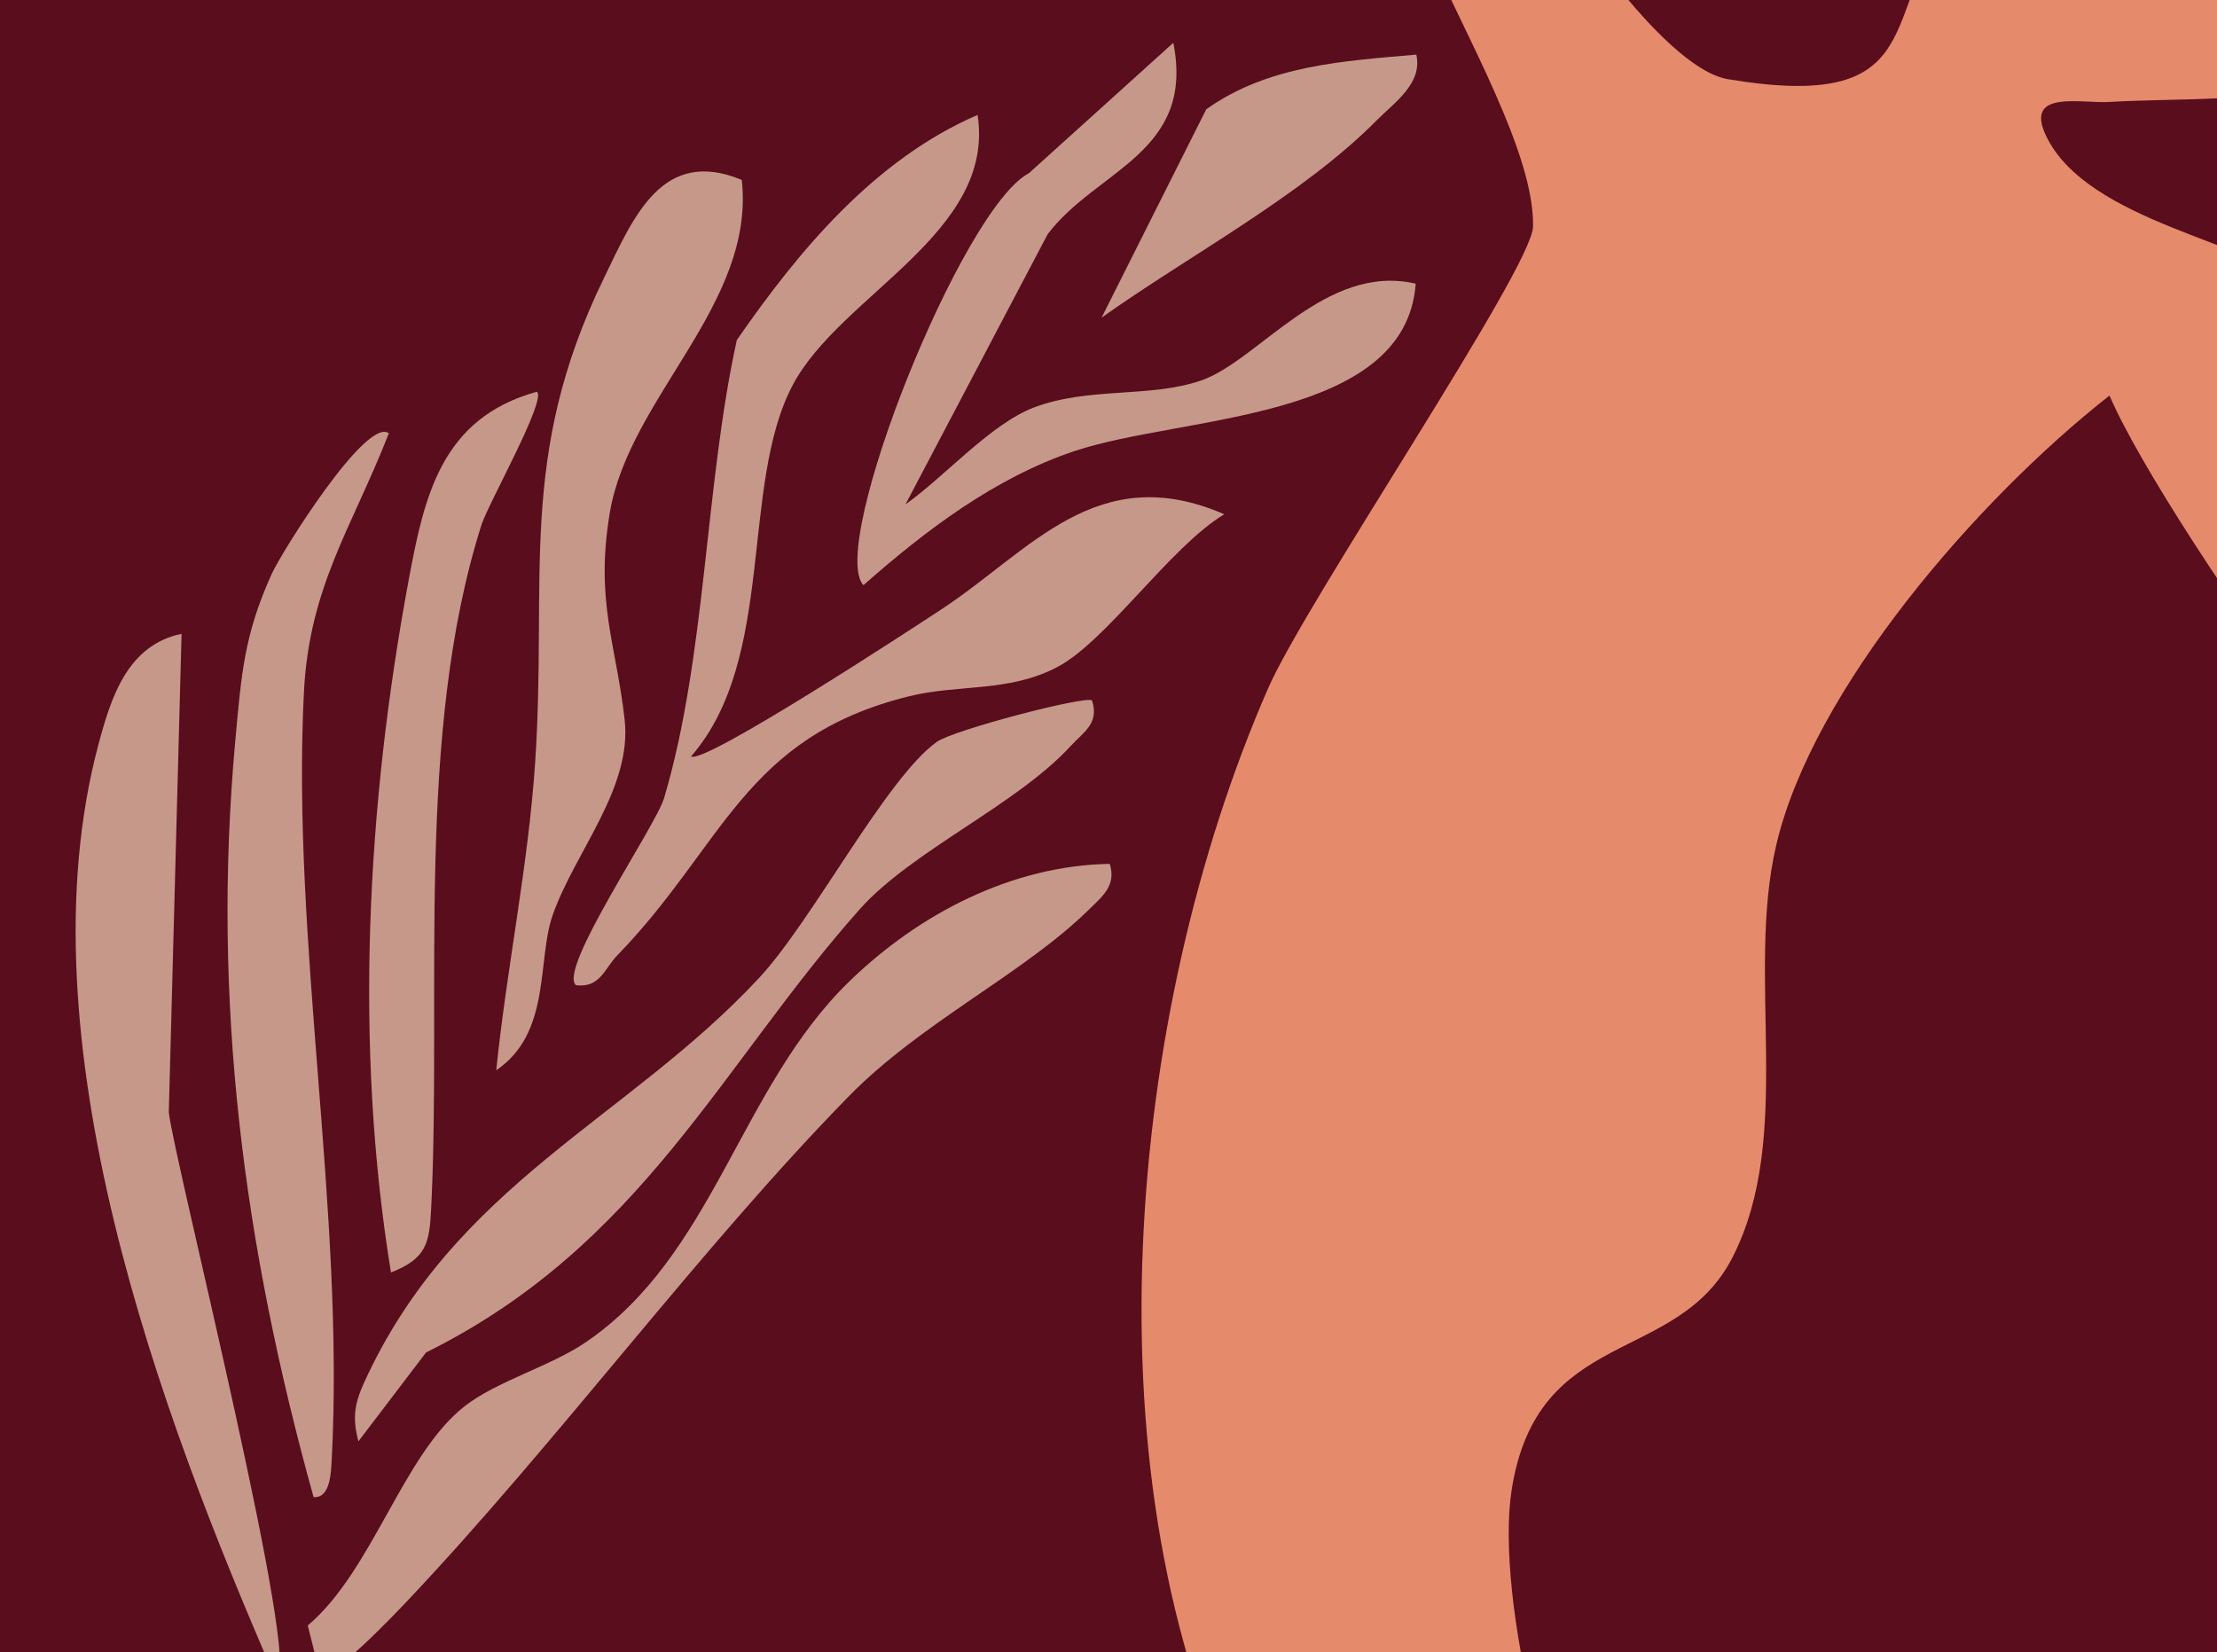 <svg viewBox="0 0 1654.97 1233.58" xmlns:xlink="http://www.w3.org/1999/xlink" xmlns="http://www.w3.org/2000/svg" data-name="Layer 1" id="Layer_1">
  <defs>
    <style>
      .cls-1 {
        fill: none;
      }

      .cls-2 {
        fill: #e58b6c;
      }

      .cls-3 {
        fill: #590d1d;
      }

      .cls-4 {
        clip-path: url(#clippath-1);
      }

      .cls-5 {
        fill: #c69889;
      }

      .cls-6 {
        fill: #740f20;
      }

      .cls-7 {
        clip-path: url(#clippath);
      }
    </style>
    <clipPath id="clippath">
      <rect height="1269.8" width="1709.57" y="1488.66" x="-30.87" class="cls-1"></rect>
    </clipPath>
    <clipPath id="clippath-1">
      <rect height="1277.12" width="1719.43" y="-19.1" x="-17.49" class="cls-1"></rect>
    </clipPath>
  </defs>
  <g class="cls-7">
    <circle r="546.83" cy="1599.38" cx="-41.62" class="cls-6"></circle>
  </g>
  <g>
    <rect height="1277.12" width="1719.43" y="-19.1" x="-17.49" class="cls-3"></rect>
    <g>
      <path d="M135.54,473.16l-9.53,357.13c3.18,32.68,101.46,421.07,80.01,423.48C118.95,1054.28,15.11,774.65,73.44,555.96c9.24-34.64,21.41-74.36,62.1-82.8Z" class="cls-5"></path>
      <path d="M828.41,644.89c5.11,16.32-5.59,24.35-15.76,34.36-48.33,47.51-124.94,83.99-178.78,138.93-111.17,113.43-217.63,258.35-329.98,377.14-8.99,9.5-56.79,59.8-64.97,54.72l-9.18-36.54c48.43-40.9,71-127.56,117-163.62,23.89-18.73,63.87-29.8,90.05-47.52,96.15-65.08,115.2-190.06,197.24-269.72,51.72-50.22,120.95-86.47,194.38-87.74Z" class="cls-5"></path>
      <path d="M290.27,323.46c-27.69,70.84-59.36,114.33-63.38,193.1-9.48,185.74,30.61,388.12,20.71,573.6-.46,8.58-.94,28.63-13.52,27.47-52.21-187.66-76.24-370.39-58.39-565.14,4.46-48.68,6.45-78.31,27.06-123.88,7.51-16.6,70.74-117.64,87.52-105.15Z" class="cls-5"></path>
      <path d="M553.73,134.32c10.26,92.9-84.2,162.15-98.58,248.84-10.91,65.82,4.73,97.41,11.12,153.86,5.83,51.45-36.93,98.51-53.67,146.04-11.92,33.82-.86,88-42.16,115.93,7.83-76.62,23.83-152.19,29.01-229.31,9.31-138.46-13.51-228.37,51.13-361.54,22.2-45.75,43.45-98.63,103.15-73.82Z" class="cls-5"></path>
      <path d="M875.87,31.96c16.37,82.31-57.36,94.63-93.82,142.92l-106.07,201.6c28.81-20.22,63.59-60.21,96.24-72.43,40.98-15.34,86.05-6.86,124.32-19.96,42.72-14.62,92.89-88,160.28-72.33-7.57,102.96-174.58,98.17-254.64,124.95-59.46,19.89-111.34,59.29-157.64,100.16-26.87-29.5,73.71-281.63,123.49-307.53l107.83-97.38Z" class="cls-5"></path>
      <path d="M815.18,522.88c5.61,17.26-6.34,23.58-16.03,34.14-40.37,44.02-118.55,78.12-157.43,121.83-103.72,116.59-162.8,251.06-323.67,330.82l-50.49,66.35c-4.55-17.05-3.06-27.81,4.15-43.66,67.52-148.46,197.01-196.83,295.06-302.42,39.99-43.07,94.66-148.94,132.55-176.11,12.36-8.86,110.68-34.57,115.87-30.94Z" class="cls-5"></path>
      <path d="M729.76,85.8c13.62,88.36-102.25,134.08-137.98,201.64-39.7,75.05-12.17,204.04-75.91,277.26,9.54,6.35,164.78-95.23,187.63-110.3,65.87-43.45,115.64-111.62,210.41-70.48-40.52,24.45-87.57,94.44-124.42,113.94-36.43,19.27-73.78,12.72-111.13,22-123.18,30.61-137.83,111.28-217.59,193.38-9.62,9.9-12.7,24.41-30.79,22.27-13.89-11.6,59.43-118.4,65.78-139.77,31.44-105.81,30.43-233.97,54.28-341.87,46.21-66.82,102.86-134.87,179.72-168.07Z" class="cls-5"></path>
      <path d="M400.81,292.43c7.48,5.9-36.36,83.53-41.4,99.41-49.63,156.42-29.64,348.01-37.52,509.91-1.3,26.73-3.57,37.72-30.04,48.21-27.54-169.08-18.1-348.33,13.1-516.25,11.79-63.44,24.39-121.47,95.85-141.28Z" class="cls-5"></path>
      <path d="M1057.26,40.78c4.91,21.52-16.41,35.77-29.51,49-55.9,56.43-140.6,101.17-205.45,147.38l78.14-155.53c45.92-32.89,102.67-36.14,156.83-40.84Z" class="cls-5"></path>
    </g>
    <g class="cls-4">
      <path d="M1488.92-546.41l-37.82,50.3,94.96-16.72c4.32,58.52-82.43,50.13-134.24,74.76-39.02,18.55-289.69,154.98-303.53,169.39-10.99,11.44-18.41,16.03-20.33,33.66-5.46,50.2,134.92,282.91,201.76,294.1,148.26,24.82,114.78-46.08,160.59-109.7,81.2-112.76,323.22-170.29,343.36,2.07,16.09,137.7-119.13,118.71-219.27,124.67-20.85,1.24-63.33-9.28-47.14,25.05,30.71,65.09,157.08,80.03,180.25,110.09,39.16,50.8,75.88,284.83,120.24,365.01,28.35,51.24,115.57,101.19,175.35,122.84l-37.88,24.96,76.12,58.81c-31.53,2.48-61.27-1.11-90.45-12.48-93.53-36.43-333.81-376.33-376.17-475.11-98.97,77.72-221.38,219.03-248.7,335.3-23.08,98.21,13.53,217.28-32.58,307.83-41.55,81.6-145.71,50.92-165,173.88-12.49,79.58,30.1,262.98,84.77,326.82,51.38,60.01,217.56,99.16,276.24,159.83,52.22,53.99,39.43,110.08,61.47,164.48,12.61,31.11,61,45.45,53.69,87.23-84.3,34.64-125.31,132.78-229.78,127.27l105.62-118.19c55.24-98.25-433.7-260.57-419.87-403.39-74.97,188.77-256.22,350.55-47.71,521.5-385.9.37-105.01-439.47-83.83-631.16-119.52-240.62-88.82-589.17,17.51-832.63,28.58-65.44,197.35-313.82,197.86-344.91,1.78-108.03-193.72-332.7-113.4-455.78,66.31-101.62,233.9-119.97,323.41-168.5,55.28-29.97,56.73-103.42,134.5-91.27Z" class="cls-2"></path>
    </g>
  </g>
</svg>